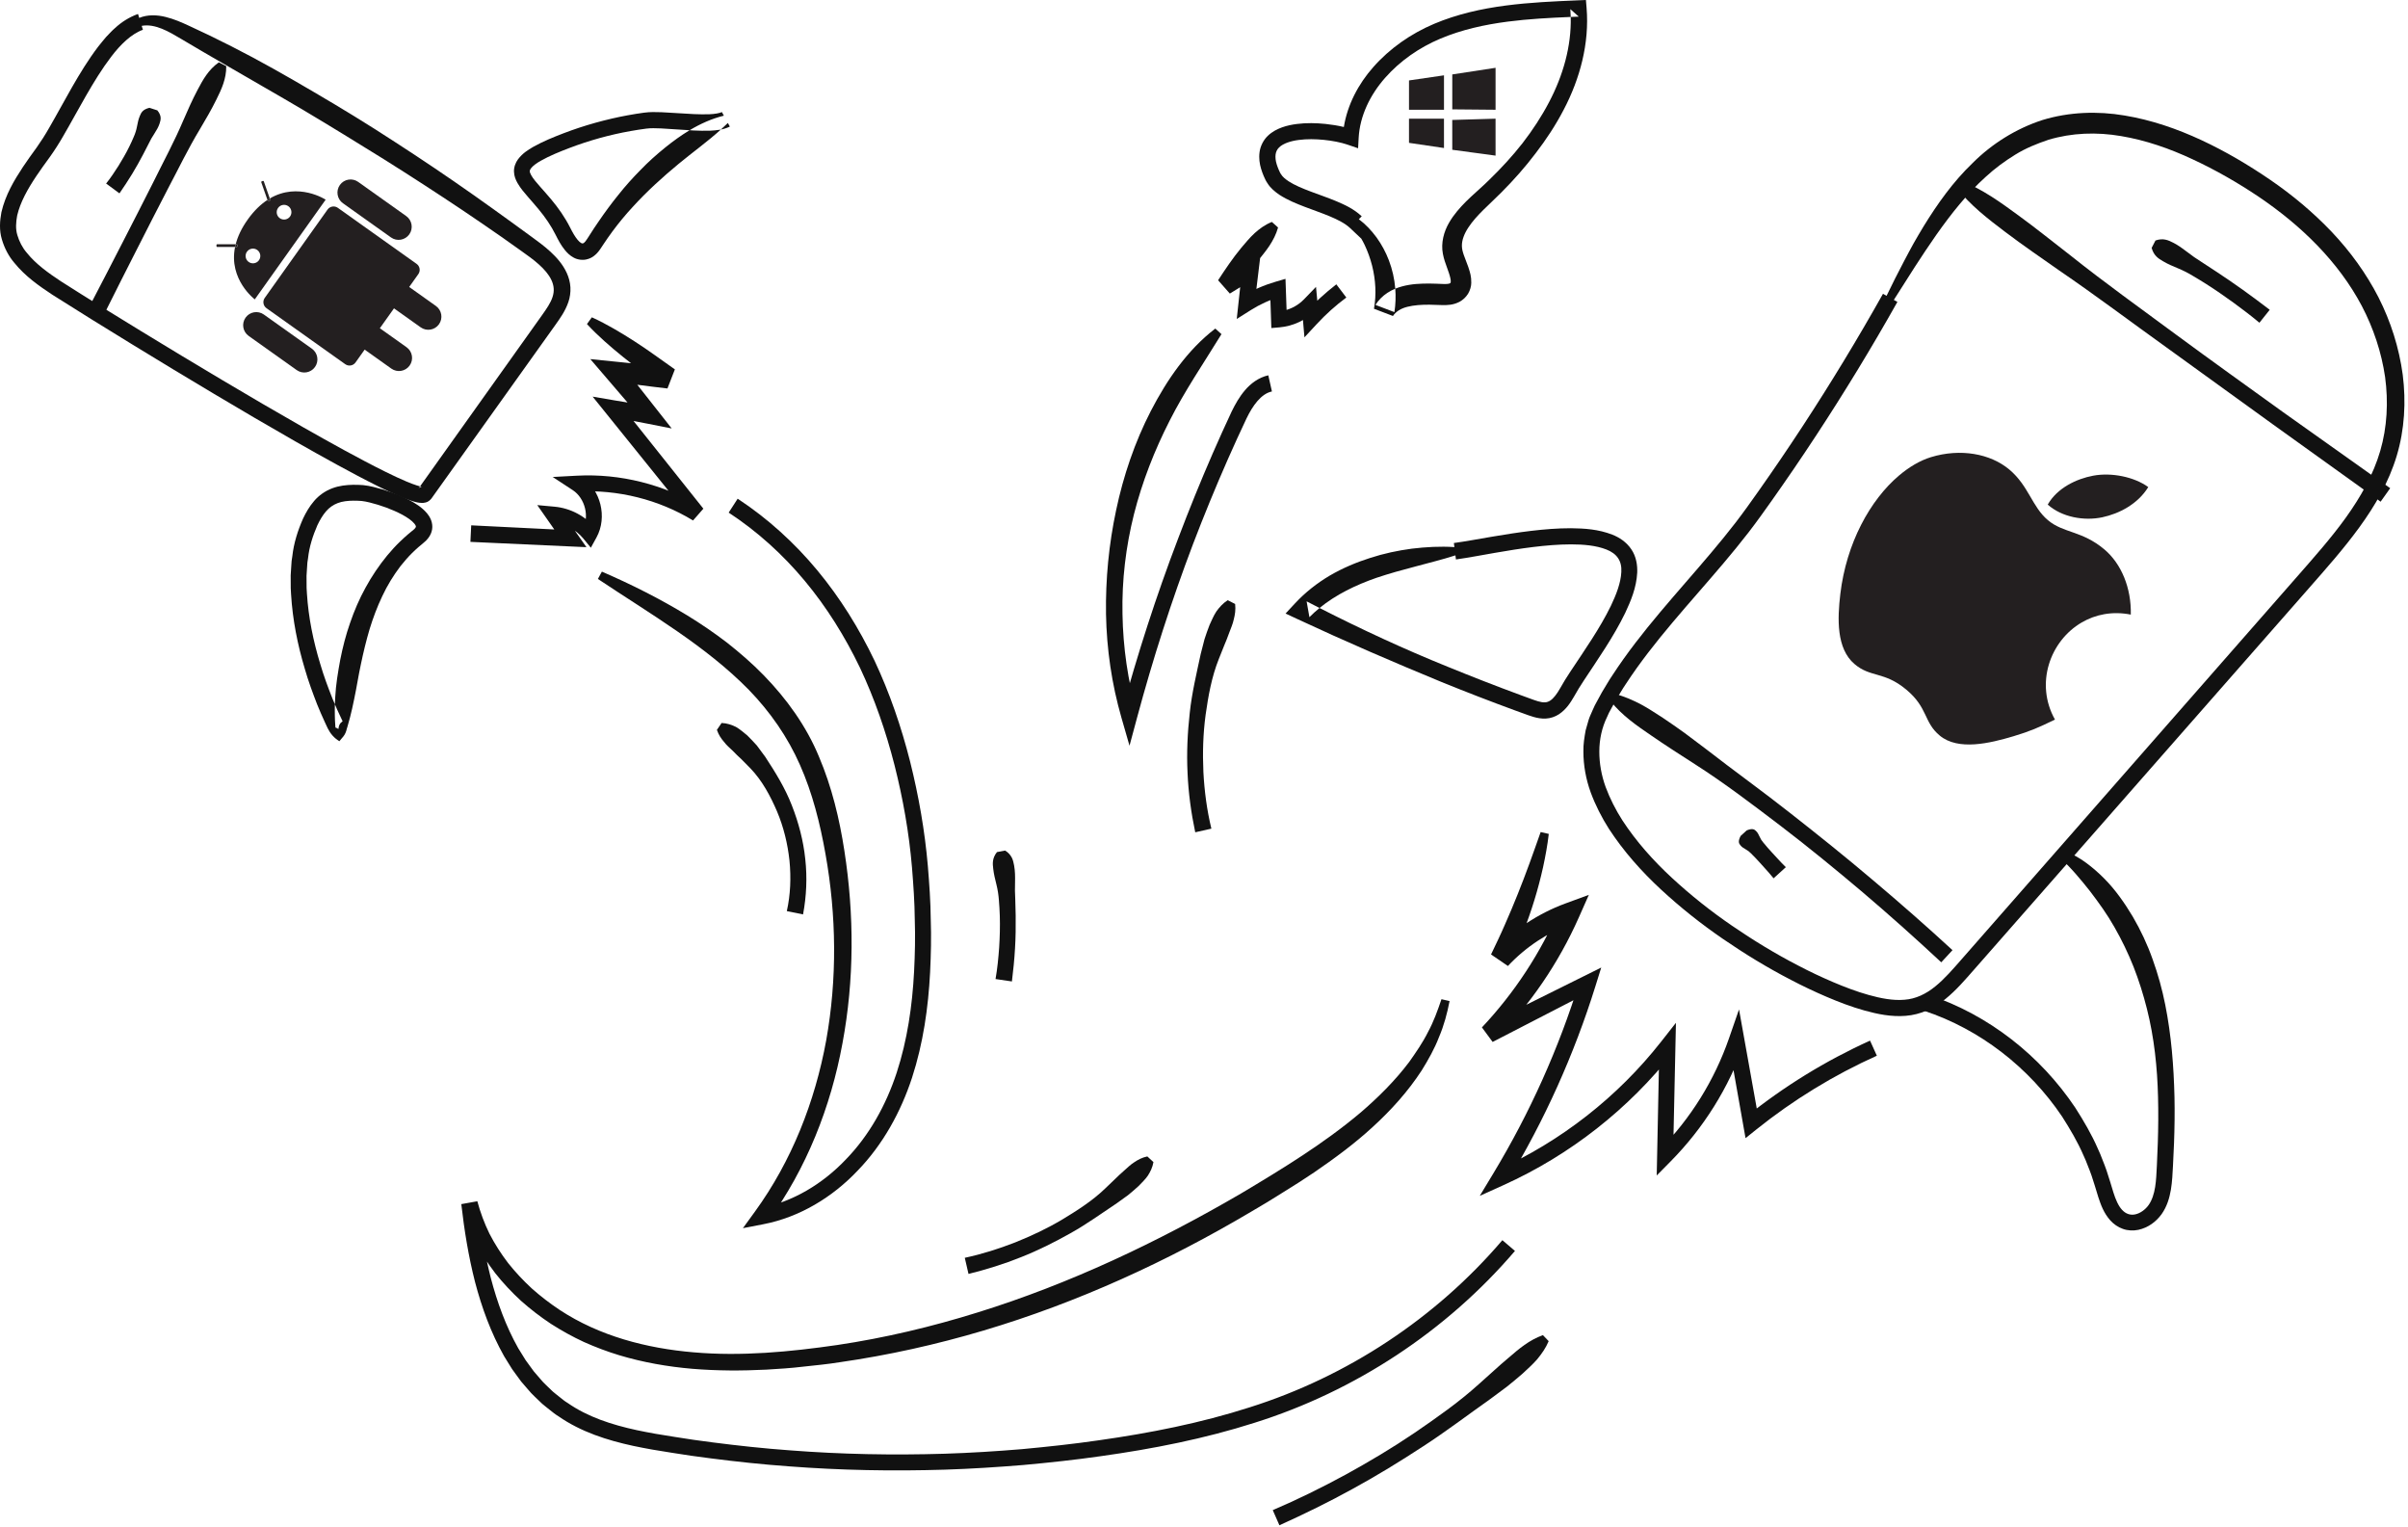 <?xml version="1.0" encoding="utf-8"?>
<svg width="467px" height="296px" viewBox="0 0 467 296" version="1.1" xmlns:xlink="http://www.w3.org/1999/xlink" xmlns="http://www.w3.org/2000/svg">
  <desc>Created with Lunacy</desc>
  <defs>
    <path d="M0 0L159.235 0L159.235 175.15L0 175.15L0 0Z" transform="translate(0.076 0.123)" id="path_1" />
    <path d="M0 0L110.635 0L110.635 94.805L0 94.805L0 0Z" transform="translate(0 0.965)" id="path_2" />
    <clipPath id="mask_1">
      <use xlink:href="#path_1" />
    </clipPath>
    <clipPath id="mask_2">
      <use xlink:href="#path_2" />
    </clipPath>
  </defs>
  <g id="Group-79">
    <g id="Group-3" transform="translate(307 21.744)">
      <path d="M0 0L159.235 0L159.235 175.15L0 175.15L0 0Z" transform="translate(0.076 0.123)" id="Clip-2" fill="none" stroke="none" />
      <g clip-path="url(#mask_1)">
        <path d="M62.226 28.701C61.038 30.951 59.899 33.212 58.798 35.493L58.103 35.103C53.173 43.885 47.945 52.499 42.423 60.923C39.667 65.137 36.828 69.297 33.926 73.413C32.473 75.479 31.015 77.519 29.502 79.487C27.976 81.461 26.391 83.4 24.769 85.319C18.305 93.005 11.272 100.41 5.633 109.062C4.905 110.122 4.28 111.261 3.6 112.358L2.669 114.064C2.356 114.627 2.046 115.195 1.786 115.845C1.528 116.478 1.207 117.086 1.008 117.743L0.442 119.725C0.201 121.075 -0.029 122.439 0.003 123.811C-0.005 126.545 0.504 129.251 1.414 131.763C2.34 134.266 3.546 136.631 4.954 138.84C7.813 143.227 11.285 147.113 15.055 150.609C18.832 154.104 22.856 157.299 27.079 160.192C31.298 163.088 35.672 165.757 40.222 168.111C42.489 169.304 44.809 170.403 47.175 171.415C49.544 172.426 51.958 173.351 54.492 174.06C56.993 174.754 59.676 175.328 62.519 175.098C63.929 174.987 65.372 174.622 66.68 174.04C67.983 173.449 69.173 172.681 70.228 171.82C72.352 170.097 74.042 168.092 75.704 166.21L80.706 160.513L100.715 137.727L140.731 92.154C144.058 88.362 147.457 84.547 150.497 80.366C153.529 76.2 156.212 71.605 157.739 66.506C159.269 61.407 159.566 56.008 158.901 50.786C158.198 45.563 156.586 40.493 154.214 35.811C151.815 31.129 148.703 26.864 145.122 23.081C141.528 19.308 137.523 15.962 133.263 13.038C128.994 10.12 124.569 7.496 119.856 5.302C115.154 3.117 110.167 1.386 104.935 0.525C99.722 -0.354 94.2 -0.176 89.015 1.41C83.876 3.085 79.204 6.028 75.483 9.749C71.673 13.403 68.66 17.668 65.976 22.028C65.305 23.119 64.673 24.231 64.033 25.335C63.428 26.457 62.807 27.571 62.226 28.701ZM45.078 62.665C50.649 54.187 55.925 45.515 60.902 36.674L60.207 36.284L64.273 29.896C65.64 27.782 67.029 25.695 68.455 23.651C71.332 19.587 74.405 15.681 78.007 12.44C79.785 10.793 81.725 9.371 83.748 8.127C85.77 6.867 87.97 5.986 90.198 5.236C94.699 3.879 99.543 3.705 104.284 4.519C109.033 5.314 113.686 6.926 118.134 9.011C122.589 11.079 126.927 13.562 131.019 16.318C139.172 21.832 146.43 28.86 150.979 37.478C153.228 41.782 154.788 46.455 155.484 51.246C156.128 56.037 155.887 60.945 154.543 65.554C153.198 70.175 150.757 74.471 147.884 78.479C144.999 82.495 141.656 86.237 138.325 90.043L98.338 135.641L78.343 158.44L73.344 164.14C71.673 166.045 70.071 167.916 68.259 169.382C66.449 170.86 64.464 171.822 62.255 171.98C60.038 172.169 57.678 171.708 55.33 171.051C52.995 170.4 50.675 169.517 48.397 168.545C46.118 167.571 43.865 166.507 41.658 165.348C37.229 163.061 32.955 160.455 28.84 157.636C24.722 154.82 20.81 151.712 17.167 148.344C13.525 144.979 10.217 141.258 7.553 137.177C6.242 135.124 5.148 132.963 4.316 130.729C3.503 128.487 3.085 126.149 3.091 123.837C3.092 121.525 3.582 119.227 4.6 117.137C4.804 116.609 5.099 116.068 5.401 115.527L6.287 113.906C6.941 112.858 7.533 111.776 8.238 110.753C13.664 102.437 20.621 95.102 27.168 87.345C28.811 85.406 30.427 83.433 31.995 81.409C33.565 79.372 35.048 77.301 36.506 75.236C39.432 71.093 42.297 66.906 45.078 62.665Z" transform="translate(0.076 0.123)" id="Fill-1" fill="#111111" fill-rule="evenodd" stroke="none" />
      </g>
    </g>
    <path d="M0.968 0C5.068 1.637 8.523 4.132 11.962 6.649C13.68 7.91 15.383 9.192 17.059 10.51C18.748 11.81 20.43 13.12 22.1 14.446C28.77 19.766 35.713 24.715 42.565 29.789C49.431 34.843 56.361 39.81 63.281 44.79L84.136 59.596L82.28 62.214L61.484 47.29L40.739 32.295C33.803 27.324 26.991 22.187 19.939 17.374C18.18 16.164 16.432 14.939 14.694 13.703C12.945 12.479 11.223 11.22 9.517 9.939C6.113 7.367 2.73 4.764 0 1.293L0.968 0Z" transform="translate(379.409 35.062)" id="Fill-4" fill="#111111" stroke="none" />
    <path d="M0.743 0.23C2.23 -0.291 3.228 0.167 4.194 0.664C5.163 1.16 6.048 1.807 6.918 2.471C7.779 3.149 8.672 3.767 9.593 4.339L12.313 6.12C14.119 7.317 15.921 8.522 17.679 9.791C19.449 11.041 21.17 12.359 22.9 13.666L20.9 16.176C19.281 14.812 17.585 13.543 15.88 12.289C14.161 11.052 12.425 9.837 10.637 8.703C9.747 8.128 8.836 7.588 7.926 7.049C7.019 6.502 6.074 6.02 5.087 5.616C4.102 5.207 3.123 4.798 2.217 4.257C1.304 3.726 0.413 3.174 0 1.663L0.743 0.23Z" transform="translate(417.283 46.401)" id="Fill-6" fill="#111111" stroke="none" />
    <path d="M40.042 1.642C37.55 2.058 35.039 2.545 32.643 2.868L32.743 3.659C29.993 3.478 27.247 3.633 24.504 3.96C21.768 4.322 19.034 4.901 16.362 5.775C13.684 6.623 11.054 7.74 8.573 9.182C6.105 10.644 3.802 12.449 1.828 14.574L0 16.54L2.371 17.646C11.563 21.939 20.872 25.951 30.242 29.814C34.937 31.721 39.662 33.553 44.42 35.295L46.206 35.943C46.796 36.156 47.396 36.388 48.101 36.591C48.798 36.787 49.597 36.953 50.49 36.903C51.388 36.864 52.308 36.538 53.032 36.061C54.486 35.081 55.265 33.789 55.94 32.647C56.282 32.04 56.539 31.592 56.87 31.055L57.868 29.495C60.621 25.312 63.58 21.121 65.874 16.414C66.98 14.042 68.041 11.552 68.2 8.598C68.255 7.145 68.01 5.469 67.049 4.075C66.107 2.674 64.716 1.775 63.378 1.249C60.662 0.191 57.968 0.032 55.352 3.10061e-05C52.731 -0.003 50.157 0.212 47.61 0.514C45.063 0.819 42.542 1.216 40.042 1.642ZM25.175 7.422C27.734 6.722 30.335 6.103 32.944 5.261L33.043 6.053C35.651 5.689 38.096 5.202 40.581 4.778C43.056 4.347 45.523 3.95 47.989 3.646C50.453 3.345 52.918 3.134 55.347 3.128C57.755 3.133 60.203 3.333 62.209 4.12C64.261 4.92 65.245 6.323 65.117 8.484C65.019 10.602 64.12 12.899 63.083 15.066C60.941 19.448 58.057 23.542 55.251 27.777L54.205 29.404C53.871 29.939 53.5 30.586 53.222 31.078C52.64 32.102 51.99 32.994 51.321 33.423C50.986 33.632 50.678 33.742 50.312 33.76C49.941 33.782 49.48 33.707 48.967 33.558C48.459 33.413 47.878 33.193 47.282 32.976L45.511 32.328C40.79 30.59 36.104 28.762 31.448 26.86C22.991 23.443 14.709 19.604 6.587 15.465C9.783 12.857 13.617 11.01 17.633 9.612C20.088 8.789 22.612 8.087 25.175 7.422ZM6.587 15.465C5.75 15.038 4.915 14.609 4.082 14.176L4.625 17.248C5.247 16.617 5.902 16.023 6.587 15.465L6.587 15.465Z" transform="translate(249.318 102.421)" id="Fill-8" fill="#111111" fill-rule="evenodd" stroke="none" />
    <path d="M27.295 0C28.83 0.474 30.23 1.309 31.468 2.227C32.703 3.146 33.868 4.159 34.951 5.258C37.129 7.448 38.898 10.001 40.475 12.629C42.025 15.279 43.328 18.064 44.341 20.94C45.378 23.808 46.184 26.745 46.776 29.715C47.962 35.654 48.428 41.658 48.57 47.624C48.632 50.608 48.59 53.588 48.481 56.556L48.275 61.002C48.191 62.469 48.138 63.981 47.874 65.576C47.606 67.162 47.133 68.82 46.07 70.328C44.999 71.8 43.478 72.944 41.555 73.368C40.6 73.561 39.528 73.536 38.562 73.182C37.609 72.853 36.758 72.242 36.128 71.544C34.86 70.123 34.293 68.533 33.809 67.066C33.361 65.557 32.946 64.256 32.501 62.884C32.288 62.202 31.99 61.549 31.739 60.88C31.477 60.216 31.232 59.544 30.91 58.903C29.772 56.276 28.307 53.807 26.768 51.394C20.37 41.896 10.852 34.471 0 30.893L1.002 27.844C12.573 31.71 22.581 39.616 29.328 49.684C30.959 52.238 32.505 54.858 33.714 57.646C34.053 58.326 34.315 59.04 34.594 59.746C34.86 60.457 35.173 61.15 35.4 61.876C35.866 63.308 36.341 64.816 36.73 66.135C37.147 67.453 37.667 68.693 38.389 69.478C39.104 70.259 39.98 70.569 40.94 70.371C41.912 70.173 42.926 69.453 43.566 68.539C44.21 67.626 44.61 66.383 44.816 65.073C45.029 63.755 45.082 62.314 45.157 60.84L45.337 56.45C45.431 53.526 45.456 50.606 45.381 47.697C45.247 41.882 44.634 36.083 43.225 30.511C42.525 27.729 41.664 24.997 40.624 22.346C39.569 19.7 38.338 17.139 36.931 14.689C35.544 12.224 33.893 9.94 32.183 7.697L30.853 6.045L29.475 4.418C28.537 3.354 27.607 2.342 26.537 1.426L27.295 0Z" transform="translate(373.143 165.093)" id="Fill-10" fill="#111111" stroke="none" />
    <path d="M0.872 0C2.632 0.431 4.211 1.151 5.754 1.927C7.281 2.73 8.7 3.698 10.15 4.617C11.575 5.576 12.986 6.555 14.38 7.559L18.498 10.655C23.922 14.874 29.504 18.86 34.891 23.114C40.29 27.348 45.646 31.637 50.878 36.075C56.124 40.498 61.282 45.025 66.333 49.67L64.153 52.026C59.166 47.382 54.08 42.842 48.889 38.425C43.684 34.025 38.408 29.705 32.993 25.566C27.564 21.447 22.147 17.299 16.399 13.628C13.533 11.781 10.659 9.954 7.86 8.017C5.048 6.096 2.245 4.175 0 1.358L0.872 0Z" transform="translate(312.327 134.56)" id="Fill-12" fill="#111111" stroke="none" />
    <path d="M1.532 0.24C2.673 -0.214 3.013 0.061 3.325 0.362C3.644 0.656 3.838 1.065 4.027 1.477C4.208 1.898 4.444 2.268 4.731 2.592C5.009 2.925 5.276 3.264 5.567 3.585C6.134 4.239 6.733 4.863 7.314 5.504C7.901 6.139 8.484 6.778 9.109 7.379L6.735 9.54C6.196 8.861 5.614 8.22 5.037 7.577C4.454 6.938 3.888 6.283 3.29 5.658C2.999 5.339 2.684 5.04 2.379 4.732C2.085 4.416 1.738 4.146 1.337 3.928C0.943 3.7 0.554 3.469 0.292 3.124C0.021 2.785 -0.221 2.421 0.338 1.327L1.532 0.24Z" transform="translate(337.229 160.762)" id="Fill-14" fill="#111111" stroke="none" />
    <path d="M13.382 0.365C13.135 2.543 12.732 4.697 12.271 6.842C11.796 8.982 11.235 11.104 10.591 13.205C9.945 15.303 9.219 17.38 8.422 19.428C7.602 21.468 6.76 23.502 5.795 25.479L2.524 23.243C6.399 19.058 11.263 15.814 16.623 13.845L21.153 12.18L19.199 16.585C15.282 25.419 9.754 33.514 2.969 40.351L0.892 37.534L20.171 27.957L23.556 26.276L22.436 29.87C18.295 43.152 12.546 55.929 5.336 67.826L3.333 65.566C15.731 59.984 26.759 51.355 35.161 40.661L38.044 36.991L37.943 41.655L37.486 62.782L34.844 61.662C40.88 55.585 45.517 48.117 48.324 40.029L50.279 34.396L51.331 40.268L54.182 56.186L51.644 55.235C58.99 49.315 67.09 44.334 75.689 40.445L77.008 43.371C68.65 47.13 60.769 51.955 53.618 57.691L51.542 59.356L51.079 56.739L48.262 40.815L51.269 41.054C48.291 49.584 43.385 57.412 37.039 63.837L34.318 66.592L34.397 62.717L34.829 41.589L37.611 42.583C28.905 53.687 17.495 62.638 4.633 68.449L0 70.543L2.63 66.189C9.69 54.504 15.329 41.958 19.361 28.916L21.625 30.829L2.495 40.701L0.417 37.884C6.728 31.184 11.842 23.381 15.448 14.95L18.025 17.689C13.27 19.407 8.915 22.276 5.458 25.973L2.186 23.736C3.102 21.819 4.032 19.906 4.873 17.952C5.737 16.008 6.562 14.044 7.353 12.064C8.147 10.085 8.908 8.088 9.643 6.076C10.39 4.067 11.08 2.035 11.809 0L13.382 0.365Z" transform="translate(286.982 161.327)" id="Fill-16" fill="#111111" stroke="none" />
    <path d="M191.664 0.368C191.198 2.735 190.578 5.104 189.614 7.341C188.742 9.621 187.533 11.747 186.251 13.819C183.59 17.903 180.306 21.534 176.743 24.785C173.188 28.056 169.306 30.898 165.369 33.598C163.391 34.939 161.376 36.205 159.359 37.453L156.336 39.332L153.271 41.148C136.943 50.836 119.517 58.826 101.261 64.25C92.138 66.961 82.821 69.034 73.394 70.387C71.044 70.769 68.672 70.989 66.305 71.248C63.942 71.532 61.56 71.683 59.177 71.823C54.408 72.064 49.608 72.058 44.815 71.663C40.025 71.253 35.245 70.422 30.602 69.023C28.283 68.318 26.012 67.461 23.783 66.466C21.569 65.444 19.437 64.256 17.383 62.943C15.349 61.597 13.411 60.106 11.582 58.483C9.783 56.826 8.101 55.039 6.576 53.113C5.084 51.161 3.753 49.082 2.624 46.886C1.539 44.666 0.669 42.341 0.038 39.943L3.148 39.384C3.707 44.333 4.501 49.244 5.717 54.028C6.964 58.797 8.659 63.438 11.04 67.668L11.996 69.21L12.473 69.981L13.005 70.711L14.069 72.171L15.244 73.532C15.99 74.478 16.924 75.233 17.762 76.086C18.212 76.475 18.691 76.831 19.154 77.207C19.618 77.581 20.078 77.962 20.594 78.264C24.503 81 29.188 82.507 33.995 83.55C36.407 84.062 38.864 84.49 41.343 84.861L45.055 85.433L48.776 85.935C53.741 86.575 58.722 87.112 63.717 87.472C73.701 88.25 83.729 88.434 93.738 88.129C98.744 87.971 103.742 87.657 108.732 87.242C113.718 86.777 118.698 86.243 123.653 85.522C133.565 84.121 143.398 82.181 152.875 79.14C171.829 73.168 189.018 61.824 201.905 46.722L204.345 48.807C191.056 64.351 173.317 76.014 153.834 82.129C144.117 85.232 134.11 87.188 124.09 88.594C119.077 89.317 114.041 89.851 108.999 90.315C103.953 90.725 98.899 91.056 93.839 91.216C83.719 91.531 73.579 91.35 63.482 90.571C58.433 90.21 53.395 89.672 48.374 89.027L44.609 88.522L40.856 87.946C38.355 87.573 35.849 87.139 33.335 86.607C28.341 85.526 23.218 83.915 18.829 80.858C18.257 80.519 17.744 80.099 17.227 79.684C16.712 79.268 16.18 78.87 15.68 78.437C14.748 77.502 13.719 76.651 12.894 75.62L11.604 74.122L10.44 72.532L9.861 71.735L9.343 70.902L8.31 69.233C5.742 64.681 3.962 59.783 2.66 54.818C1.392 49.841 0.574 44.788 0 39.732L3.11 39.174C3.685 41.338 4.473 43.443 5.459 45.463C6.491 47.462 7.71 49.364 9.081 51.16C10.488 52.931 12.046 54.584 13.715 56.123C15.417 57.629 17.224 59.017 19.123 60.274C26.764 65.292 35.901 67.7 45.086 68.47C54.311 69.27 63.675 68.389 72.908 67.05C82.147 65.673 91.264 63.505 100.183 60.72C118.047 55.171 135.054 47.096 151.222 37.666C159.27 32.869 167.28 27.975 174.33 22.04C177.827 19.048 181.091 15.8 183.845 12.151C185.155 10.291 186.464 8.405 187.481 6.359C188.579 4.347 189.348 2.186 190.092 0L191.664 0.368Z" transform="translate(89.463 193.742)" id="Fill-18" fill="#111111" stroke="none" />
    <path d="M17.611 44.213L19.798 46.276C20.012 46.667 20.238 47.051 20.424 47.453C21.049 48.765 21.534 50.129 21.887 51.509C22.583 54.273 22.736 57.138 22.253 59.866L25.928 61.267C26.508 60.405 27.435 59.816 28.729 59.488C30.008 59.167 31.499 59.064 33.042 59.081C33.825 59.087 34.588 59.12 35.441 59.153C35.486 59.153 35.532 59.154 35.578 59.154C36.456 59.162 37.581 59.172 38.86 58.511C39.531 58.127 40.055 57.648 40.494 56.963C40.897 56.291 41.12 55.482 41.119 54.838C41.151 53.631 40.868 52.769 40.608 51.98C40.579 51.891 40.55 51.803 40.522 51.715L39.665 49.432C39.426 48.727 39.311 48.232 39.301 47.666C39.287 46.551 39.756 45.319 40.542 44.13C42.109 41.719 44.64 39.656 47.009 37.258C49.36 34.897 51.582 32.393 53.603 29.72C55.645 27.067 57.499 24.249 59.057 21.25C62.18 15.291 64.058 8.42 63.481 1.514L63.355 0L61.84 0.063C57.194 0.257 52.495 0.461 47.791 1.077C43.096 1.692 38.37 2.737 33.908 4.623C29.425 6.525 25.324 9.36 22.075 13.057C19.248 16.264 17.105 20.277 16.406 24.626C15.213 24.337 14.032 24.157 12.83 24.028C11.016 23.844 9.18 23.802 7.3 24.038C6.361 24.159 5.408 24.342 4.45 24.684C3.499 25.028 2.514 25.513 1.663 26.336C0.808 27.147 0.204 28.346 0.06 29.511C-0.096 30.676 0.069 31.772 0.359 32.734C0.506 33.214 0.674 33.683 0.865 34.128C1.076 34.57 1.213 34.974 1.58 35.505C2.215 36.531 3.069 37.181 3.885 37.754C5.549 38.832 7.236 39.49 8.883 40.126C10.529 40.751 12.153 41.308 13.682 41.945C15.192 42.573 16.666 43.321 17.611 44.213ZM22.76 46.05C21.772 44.708 20.64 43.491 19.315 42.505L19.877 41.94C18.282 40.46 16.569 39.707 14.909 38.996C13.243 38.308 11.594 37.75 10.008 37.151C8.431 36.555 6.883 35.925 5.641 35.119C5.05 34.71 4.502 34.268 4.241 33.803C4.089 33.635 3.924 33.222 3.765 32.885C3.612 32.538 3.489 32.188 3.382 31.846C3.166 31.159 3.102 30.5 3.172 29.952C3.248 29.403 3.459 28.976 3.85 28.584C4.65 27.795 6.165 27.319 7.698 27.133C9.249 26.931 10.893 26.957 12.515 27.118C14.129 27.28 15.785 27.586 17.215 28.077L19.171 28.749L19.281 26.715C19.515 22.447 21.517 18.374 24.405 15.097C27.303 11.804 31.045 9.213 35.119 7.497C39.239 5.761 43.681 4.775 48.197 4.191C52.213 3.671 56.295 3.458 60.409 3.286C60.552 8.975 58.913 14.657 56.223 19.777C54.764 22.575 53.01 25.236 51.064 27.757C49.1 30.267 46.926 32.623 44.626 34.849C42.403 37.079 39.67 39.059 37.518 42.074C36.994 42.837 36.5 43.654 36.13 44.586C35.764 45.517 35.519 46.55 35.486 47.625C35.446 48.699 35.714 49.817 35.987 50.658L36.799 52.984C37.024 53.663 37.181 54.343 37.135 54.642C37.138 54.766 37.11 54.799 37.094 54.818C37.087 54.826 37.083 54.831 37.084 54.841C37.082 54.841 37.069 54.852 37.052 54.867C37.02 54.896 36.971 54.939 36.946 54.949C36.828 55.023 36.3 55.104 35.58 55.06C34.799 55.028 33.93 54.988 33.078 54.981C31.361 54.975 29.555 55.026 27.667 55.54C27.242 55.652 26.81 55.796 26.381 55.975C26.23 54.08 25.809 52.218 25.137 50.464C24.537 48.888 23.734 47.402 22.76 46.05ZM26.381 55.975C25.863 56.19 25.35 56.456 24.856 56.779C23.951 57.368 23.133 58.181 22.538 59.119L26.213 60.52C26.448 59.01 26.5 57.482 26.381 55.975ZM60.409 3.286C60.929 3.265 61.449 3.244 61.969 3.223L60.329 1.773C60.37 2.277 60.397 2.782 60.409 3.286L60.409 3.286Z" transform="translate(244.214 0)" id="Fill-20" fill="#111111" fill-rule="evenodd" stroke="none" />
    <path d="M11.63 1.08C11.253 2.439 10.639 3.567 9.95 4.628C9.252 5.68 8.439 6.631 7.669 7.619C6.105 9.574 4.436 11.448 2.839 13.39L0.564 10.809C2.21 10.006 3.837 9.167 5.439 8.283L8.178 6.77L7.804 9.862L7.067 15.948L4.691 14.447C6.713 13.198 8.907 12.251 11.184 11.585L13.069 11.033L13.139 13.004L13.344 18.851L11.677 17.373C13.532 17.216 15.36 16.351 16.651 15.013L18.989 12.592L19.301 15.958L19.546 18.6L16.85 17.683C18.713 15.653 20.753 13.788 22.931 12.099L24.869 14.656C22.804 16.182 20.887 17.909 19.141 19.794L16.745 22.378L16.443 18.877L16.216 16.234L18.865 17.18C17.023 19.044 14.549 20.209 11.94 20.435L10.326 20.575L10.273 18.957L10.077 13.108L12.031 14.527C10.023 15.097 8.105 15.982 6.342 17.094L3.618 18.812L3.967 15.593L4.627 9.498L6.992 11.077C5.397 11.972 3.826 12.912 2.276 13.887L0 11.306C1.407 9.154 2.846 7.012 4.485 5.028C5.318 4.049 6.132 3.05 7.085 2.174C8.047 1.307 9.108 0.526 10.43 0L11.63 1.08Z" transform="translate(236.234 43.033)" id="Fill-22" fill="#111111" stroke="none" />
    <path d="M22.401 1.084C18.916 6.756 15.292 12.053 12.357 17.847C9.415 23.608 7.038 29.679 5.436 35.983C3.852 42.287 3.074 48.813 3.205 55.323C3.313 61.831 4.244 68.326 6.032 74.576L2.994 74.602C6.105 63.132 9.759 51.809 14 40.706C16.102 35.149 18.339 29.642 20.711 24.193C21.913 21.461 23.101 18.787 24.398 16.044C25.083 14.661 25.855 13.252 26.966 11.956C28.05 10.673 29.607 9.482 31.484 9.064L32.187 12.196C30.093 12.63 28.463 14.933 27.248 17.449C26.006 20.05 24.78 22.777 23.59 25.456C21.22 30.848 18.981 36.297 16.88 41.8C12.699 52.814 9.099 64.047 6.039 75.421L4.568 80.886L3.001 75.446C1.121 68.924 0.137 62.155 0.011 55.38C-0.094 48.604 0.561 41.82 1.98 35.182C3.383 28.545 5.583 22.035 8.705 15.974C11.833 9.946 15.769 4.179 21.204 0L22.401 1.084Z" transform="translate(214.486 63.706)" id="Fill-24" fill="#111111" stroke="none" />
    <path d="M0.774 14.141C6.448 16.593 11.988 19.376 17.325 22.622C19.985 24.257 22.582 26.016 25.08 27.939C27.551 29.891 29.952 31.96 32.169 34.243C36.593 38.783 40.437 44.109 42.88 50.035C45.382 55.918 46.855 62.102 47.805 68.27C49.721 80.626 49.735 93.298 47.43 105.609C45.174 117.901 40.462 129.869 33.048 140.055L31.473 137.566C37.791 136.356 43.588 132.854 48.079 128.126C52.649 123.424 55.884 117.559 57.951 111.286C60.003 104.993 60.975 98.343 61.324 91.652C61.49 88.307 61.574 84.933 61.455 81.574C61.427 78.21 61.185 74.855 60.916 71.506C60.353 64.805 59.173 58.167 57.529 51.667C55.865 45.173 53.677 38.811 50.824 32.764C47.929 26.743 44.382 21.042 40.128 15.935C35.879 10.827 30.913 6.331 25.365 2.696L27.108 0C32.935 3.83 38.139 8.562 42.568 13.906C47.003 19.25 50.675 25.185 53.659 31.42C56.598 37.68 58.837 44.233 60.534 50.904C62.208 57.579 63.402 64.376 63.992 71.224C64.271 74.647 64.522 78.077 64.553 81.512C64.677 84.947 64.596 88.375 64.429 91.818C64.077 98.69 63.085 105.614 60.924 112.264C58.754 118.884 55.278 125.235 50.351 130.308C45.506 135.416 39.144 139.319 32.058 140.681L28.126 141.438L30.483 138.193C37.572 128.432 42.106 116.92 44.277 105.028C46.418 93.11 46.271 80.794 44.139 68.883C43.082 62.925 41.605 57.055 39.198 51.634C36.814 46.216 33.42 41.336 29.276 37.06C20.907 28.528 10.249 22.399 0 15.558L0.774 14.141Z" transform="translate(115.953 96.697)" id="Fill-26" fill="#111111" stroke="none" />
    <path d="M23.549 0C25.022 0.662 26.426 1.415 27.807 2.203C29.187 2.992 30.535 3.824 31.864 4.684C33.195 5.541 34.5 6.434 35.786 7.352L39.653 10.096L38.213 13.798C36.452 13.584 34.69 13.396 32.933 13.151L27.659 12.451L29.385 9.291L36.15 17.885L39.035 21.55L34.527 20.659C32.143 20.187 29.757 19.731 27.368 19.29L28.915 16.685L45.18 37.105L43.176 39.391C36.518 35.328 28.583 33.365 20.799 33.778L21.565 30.963C23.457 32.215 24.695 34.188 25.209 36.277C25.725 38.366 25.546 40.689 24.453 42.679L23.357 44.676L21.911 42.911C20.481 41.164 18.274 40.005 16.027 39.817L17.436 37.373L20.667 41.958L22.508 44.569L19.31 44.424L0 43.541L0.153 40.335L19.459 41.293L18.102 43.759L14.889 39.162L12.967 36.413L16.298 36.717C19.408 37.001 22.32 38.548 24.296 40.96L21.754 41.192C22.427 39.986 22.575 38.44 22.222 37.014C21.874 35.585 21.026 34.284 19.869 33.525L15.958 30.959L20.636 30.71C29.055 30.261 37.55 32.413 44.774 36.75L42.771 39.035L26.389 18.709L23.704 15.378L27.936 16.103C30.329 16.513 32.727 16.906 35.126 17.285L33.502 20.06L26.385 11.755L23.254 8.103L28.111 8.595L33.403 9.132C35.169 9.299 36.928 9.523 38.69 9.722L37.249 13.424L33.429 10.615C32.153 9.683 30.895 8.725 29.663 7.731C28.43 6.739 27.216 5.721 26.033 4.659C24.852 3.596 23.695 2.499 22.604 1.31L23.549 0Z" transform="translate(91.23 61.525)" id="Fill-28" fill="#111111" stroke="none" />
    <path d="M40.123 3.391C40.58 2.979 41.033 2.555 41.481 2.116L41.864 2.815C41.239 3.121 40.658 3.289 40.123 3.391L40.123 3.391ZM40.705 0.7L40.322 0.001C39.902 0.219 38.886 0.383 37.953 0.42C36.98 0.458 35.969 0.442 34.947 0.399L28.651 0.033C28.61 0.032 28.568 0.031 28.526 0.029C27.487 -0.005 26.408 -0.04 25.232 0.118C24.168 0.26 23.107 0.434 22.051 0.627C19.936 1.012 17.844 1.508 15.775 2.081C13.708 2.66 11.663 3.329 9.66 4.095C7.662 4.864 5.673 5.657 3.692 6.772C2.713 7.354 1.687 7.961 0.773 9.172C0.33 9.772 -0.04 10.668 0.003 11.576C0.033 12.484 0.365 13.184 0.679 13.753C1.339 14.904 2.075 15.693 2.771 16.516C3.472 17.321 4.155 18.088 4.799 18.873C6.093 20.431 7.209 22.063 8.083 23.813C8.567 24.779 9.096 25.81 9.911 26.807C10.327 27.302 10.822 27.816 11.571 28.219C12.299 28.634 13.404 28.795 14.279 28.513C15.203 28.272 15.908 27.625 16.334 27.099C16.782 26.553 17.052 26.059 17.339 25.658C17.91 24.805 18.488 23.959 19.1 23.136C20.324 21.491 21.626 19.904 23.02 18.405C25.775 15.374 28.806 12.627 31.948 10.03C34.642 7.801 37.449 5.8 40.123 3.391C40.033 3.408 39.943 3.423 39.855 3.437C39.243 3.539 38.668 3.576 38.095 3.609C36.968 3.647 35.878 3.621 34.802 3.571L34.061 3.524C36.124 2.288 38.324 1.287 40.705 0.7L40.705 0.7ZM34.061 3.524L28.518 3.17C27.501 3.128 26.51 3.096 25.646 3.212C24.629 3.343 23.615 3.504 22.604 3.683C20.584 4.042 18.579 4.498 16.601 5.046C14.623 5.598 12.67 6.235 10.749 6.968C8.827 7.701 6.905 8.481 5.222 9.429C4.395 9.89 3.613 10.462 3.269 10.948C3.1 11.193 3.061 11.323 3.062 11.473C3.053 11.625 3.156 11.922 3.35 12.26C3.726 12.945 4.418 13.722 5.087 14.489C5.771 15.263 6.49 16.059 7.185 16.894C8.586 18.557 9.878 20.399 10.894 22.405C11.351 23.311 11.817 24.149 12.342 24.776C12.596 25.085 12.87 25.319 13.053 25.407C13.235 25.485 13.258 25.48 13.364 25.456C13.372 25.454 13.382 25.451 13.391 25.449C13.498 25.433 13.626 25.347 13.859 25.069C14.079 24.801 14.331 24.379 14.634 23.913C15.209 23.004 15.793 22.101 16.413 21.222C17.624 19.445 18.902 17.71 20.259 16.035C21.599 14.345 23.044 12.738 24.565 11.205C26.061 9.644 27.683 8.21 29.362 6.849C30.855 5.65 32.414 4.512 34.061 3.524Z" transform="translate(99.679 21.728)" id="Fill-30" fill="#111111" fill-rule="evenodd" stroke="none" />
    <path d="M8.761 49.237C8.997 49.429 9.233 49.576 9.446 49.72L9.796 49.293C9.997 49.048 10.402 48.663 10.637 48.091C10.756 47.824 10.838 47.521 10.892 47.286L11.025 46.852C11.201 46.272 11.361 45.691 11.508 45.109C11.805 43.947 12.068 42.784 12.3 41.625C12.8 39.31 13.133 36.991 13.634 34.718C14.107 32.441 14.654 30.194 15.306 27.991C15.978 25.798 16.785 23.651 17.766 21.591C18.733 19.523 19.926 17.574 21.297 15.771C22.008 14.892 22.736 14.026 23.541 13.237C23.931 12.829 24.361 12.466 24.776 12.087C25.228 11.705 25.566 11.452 26.23 10.849C26.794 10.277 27.443 9.38 27.469 8.199C27.486 7.032 26.943 6.135 26.443 5.529C25.392 4.304 24.245 3.648 23.107 3.015C20.81 1.824 18.483 1.01 16.018 0.409C15.39 0.266 14.779 0.134 14.036 0.062C13.355 0.017 12.753 -0.009 12.089 0.003C10.789 0.031 9.414 0.167 8.056 0.681C6.704 1.184 5.438 2.078 4.539 3.148C3.623 4.211 2.967 5.37 2.415 6.521C1.377 8.857 0.593 11.342 0.322 13.834L0.183 14.768L0.119 15.701L0 17.57C0.009 17.988 0.008 18.407 0.006 18.827C0.003 19.649 -0 20.47 0.08 21.282C0.38 26.21 1.341 31.032 2.744 35.699C3.416 38.043 4.26 40.331 5.142 42.605C5.621 43.727 6.068 44.863 6.6 45.965L6.986 46.798L7.194 47.239C7.309 47.464 7.441 47.699 7.595 47.936C7.9 48.409 8.322 48.882 8.761 49.237ZM8.839 47.13C8.94 47.143 9.102 47.231 9.246 47.368L9.332 46.926C9.391 46.622 9.534 46.344 9.701 46.172C9.867 45.995 10.016 45.937 10.049 45.879C10.066 45.85 10.061 45.82 10.04 45.78L9.866 45.41L9.495 44.618C9.164 43.944 8.867 43.253 8.574 42.559C8.588 42.087 8.611 41.614 8.643 41.142C8.767 38.72 9.174 36.316 9.616 33.906C10.092 31.501 10.703 29.105 11.527 26.764C12.334 24.413 13.319 22.116 14.528 19.929C15.72 17.736 17.131 15.649 18.722 13.705C19.534 12.744 20.369 11.8 21.291 10.935C21.741 10.493 22.218 10.077 22.691 9.658L23.977 8.59C24.238 8.322 24.305 8.144 24.293 8.108C24.298 8.066 24.246 7.839 23.993 7.535C23.498 6.923 22.567 6.3 21.622 5.787C19.684 4.761 17.475 3.964 15.304 3.426C14.769 3.297 14.21 3.183 13.763 3.139C13.253 3.103 12.661 3.073 12.131 3.08C11.05 3.096 10.008 3.206 9.127 3.547C8.247 3.889 7.491 4.403 6.848 5.159C6.203 5.908 5.658 6.841 5.181 7.841C4.299 9.867 3.608 11.985 3.365 14.254L3.239 15.092L3.183 15.946L3.074 17.653C3.085 18.059 3.084 18.464 3.082 18.87C3.08 19.613 3.077 20.356 3.153 21.103C3.44 25.715 4.384 30.324 5.752 34.796C6.406 37.042 7.23 39.238 8.086 41.413C8.251 41.794 8.412 42.177 8.574 42.559C8.551 43.296 8.549 44.033 8.565 44.771C8.574 45.376 8.6 45.982 8.646 46.588L8.68 47.044C8.703 47.107 8.753 47.101 8.839 47.13Z" transform="translate(56.373 93.998)" id="Fill-32" fill="#111111" fill-rule="evenodd" stroke="none" />
    <g id="Group-36" transform="translate(0 1.744)">
      <path d="M0 0L110.635 0L110.635 94.805L0 94.805L0 0Z" transform="translate(0 0.965)" id="Clip-35" fill="none" stroke="none" />
      <g clip-path="url(#mask_2)">
        <path d="M32.099 0.573C30.494 0.172 28.636 0.086 27.002 0.761L26.767 0C25.017 0.627 23.526 1.603 22.308 2.731C21.662 3.273 21.149 3.894 20.567 4.475C20.052 5.091 19.53 5.706 19.041 6.335C17.116 8.864 15.505 11.529 13.966 14.199C12.431 16.87 10.993 19.572 9.485 22.167C8.737 23.48 7.947 24.707 7.115 25.884C6.202 27.127 5.306 28.391 4.434 29.686C2.722 32.286 1.055 35.079 0.275 38.436C-0.044 40.113 -0.166 41.959 0.36 43.693C0.857 45.399 1.697 46.997 2.787 48.26C4.907 50.878 7.557 52.721 10.153 54.438L17.928 59.317C28.314 65.755 38.76 72.086 49.306 78.267C54.584 81.353 59.885 84.4 65.26 87.343C67.95 88.81 70.653 90.257 73.421 91.628C74.809 92.309 76.203 92.98 77.662 93.592C78.391 93.901 79.136 94.192 79.95 94.449C80.157 94.511 80.356 94.576 80.591 94.628C80.806 94.685 81.049 94.737 81.331 94.771C81.448 94.794 81.615 94.806 81.806 94.805L82.075 94.802C82.159 94.802 82.349 94.764 82.48 94.733C82.636 94.688 82.737 94.673 82.93 94.58C83.153 94.46 83.373 94.29 83.546 94.099C83.657 93.975 83.674 93.945 83.678 93.939L83.721 93.881L83.803 93.765L105.084 63.966L107.743 60.242C108.628 58.993 109.623 57.625 110.231 55.853C110.533 54.973 110.679 53.973 110.625 52.996C110.572 52.013 110.3 51.061 109.915 50.213C109.131 48.505 107.948 47.204 106.74 46.087C105.529 44.965 104.22 44.031 103.004 43.141L99.291 40.437C96.814 38.639 94.323 36.858 91.822 35.092C86.816 31.565 81.736 28.143 76.59 24.818C71.46 21.468 66.233 18.271 60.944 15.179C55.663 12.076 50.339 9.041 44.874 6.268C42.148 4.875 39.389 3.541 36.602 2.267C35.211 1.626 33.725 0.966 32.099 0.573ZM21.572 8.28C23.322 5.971 25.442 3.877 27.715 3.065L27.48 2.303C28.785 2.061 30.102 2.347 31.387 2.859C32.678 3.378 33.925 4.116 35.23 4.893C37.85 6.449 40.475 7.989 43.111 9.508C48.364 12.577 53.657 15.565 58.889 18.665C64.112 21.775 69.29 24.96 74.454 28.169C79.603 31.402 84.707 34.709 89.763 38.092C92.282 39.794 94.799 41.501 97.291 43.246L101.012 45.886C102.269 46.781 103.457 47.614 104.497 48.556C105.538 49.485 106.435 50.508 106.935 51.582C107.445 52.657 107.534 53.729 107.168 54.851C106.811 55.992 106.01 57.152 105.134 58.379L102.478 62.107L81.469 91.59C81.428 91.58 81.385 91.569 81.34 91.557C81.201 91.53 81.037 91.475 80.879 91.428C80.237 91.226 79.559 90.966 78.882 90.68C77.528 90.114 76.168 89.463 74.817 88.799C72.114 87.465 69.433 86.036 66.766 84.585C61.431 81.67 56.147 78.64 50.883 75.57C40.361 69.419 29.924 63.108 19.555 56.695C16.966 55.09 14.373 53.477 11.823 51.84C9.348 50.207 6.939 48.475 5.215 46.324C4.306 45.277 3.732 44.09 3.368 42.886C2.99 41.676 3.094 40.381 3.329 39.086C3.933 36.473 5.4 33.889 7.048 31.426C7.883 30.192 8.753 28.968 9.65 27.753C10.584 26.443 11.444 25.099 12.21 23.762C13.774 21.085 15.207 18.4 16.72 15.782C18.229 13.169 19.794 10.605 21.572 8.28ZM81.171 92.008L81.228 91.928L81.469 91.59C81.567 91.612 81.653 91.627 81.722 91.634C81.791 91.65 81.817 91.643 81.817 91.643C81.82 91.644 81.826 91.646 81.832 91.65C81.837 91.651 81.828 91.651 81.814 91.652C81.785 91.654 81.733 91.656 81.709 91.667C81.641 91.684 81.642 91.694 81.531 91.743C81.398 91.797 81.267 91.894 81.171 92.008ZM81.171 92.008L81.145 92.044L81.105 92.103C81.082 92.138 81.07 92.146 81.141 92.047C81.15 92.034 81.161 92.021 81.171 92.008Z" transform="translate(-0 0.965)" id="Fill-34" fill="#111111" fill-rule="evenodd" stroke="none" />
      </g>
    </g>
    <path d="M26.174 0.735C26.197 3.217 25.254 5.206 24.278 7.176C23.309 9.152 22.194 11.052 21.07 12.948C18.784 16.721 16.884 20.691 14.822 24.578C12.782 28.476 10.815 32.411 8.807 36.325C6.822 40.252 4.81 44.164 2.859 48.107L0 46.647C2.053 42.756 4.045 38.833 6.066 34.924C8.062 31.004 10.098 27.103 12.062 23.167C14.005 19.219 16.11 15.354 17.829 11.292C18.706 9.27 19.593 7.253 20.627 5.311C21.653 3.365 22.711 1.435 24.737 0L26.174 0.735Z" transform="translate(17.705 12.088)" id="Fill-37" fill="#111111" stroke="none" />
    <path d="M9.934 0.496C10.799 1.55 10.613 2.295 10.383 3.007C10.157 3.725 9.759 4.377 9.349 5.017C8.922 5.648 8.558 6.301 8.242 6.975L7.219 8.96C6.523 10.274 5.813 11.582 5.03 12.848C4.265 14.125 3.423 15.352 2.587 16.586L0 14.685C0.877 13.588 1.655 12.415 2.41 11.23C3.146 10.034 3.857 8.818 4.478 7.558C4.795 6.93 5.075 6.285 5.354 5.641C5.64 4.999 5.856 4.326 5.987 3.624C6.126 2.924 6.255 2.229 6.533 1.591C6.797 0.944 7.083 0.321 8.397 0L9.934 0.496Z" transform="translate(20.581 20.904)" id="Fill-39" fill="#111111" stroke="none" />
    <path d="M0.47 1.07C-0.343 2.215 -0.076 3.803 1.07 4.618L10.385 11.242C11.53 12.056 13.118 11.788 13.932 10.643C14.746 9.499 14.478 7.91 13.333 7.096L4.018 0.471C2.872 -0.343 1.284 -0.075 0.47 1.07" transform="translate(65.444 34.797)" id="Fill-41" fill="#231F20" stroke="none" />
    <path d="M0.47 1.07C-0.343 2.215 -0.076 3.803 1.07 4.618L10.385 11.242C11.53 12.056 13.118 11.788 13.932 10.643C14.746 9.498 14.478 7.91 13.333 7.095L4.018 0.471C2.872 -0.343 1.284 -0.076 0.47 1.07" transform="translate(47.156 60.515)" id="Fill-43" fill="#231F20" stroke="none" />
    <path d="M7.038 1.666L6.94 1.386C12.474 -1.863 17.779 1.619 17.779 1.619L4.032 20.951C4.032 20.951 -1.086 17.105 0.21 10.79L0.55 10.791C0.622 10.791 0.682 10.675 0.682 10.529C0.682 10.387 0.623 10.27 0.551 10.269L0.33 10.269C0.712 8.782 1.448 7.167 2.685 5.439C3.915 3.721 5.203 2.508 6.486 1.668L6.546 1.838C6.57 1.906 6.7 1.924 6.835 1.877C6.972 1.829 7.062 1.734 7.038 1.666ZM8.884 5.211C9.526 5.668 10.418 5.518 10.875 4.875C11.332 4.233 11.182 3.342 10.539 2.885C9.896 2.428 9.005 2.578 8.548 3.221C8.091 3.863 8.241 4.754 8.884 5.211ZM4.842 13.36C4.385 14.003 3.493 14.153 2.851 13.696C2.208 13.239 2.058 12.348 2.515 11.705C2.971 11.063 3.862 10.912 4.505 11.369C5.148 11.826 5.298 12.718 4.842 13.36Z" transform="translate(45.38 37.097)" id="Fill-45" fill="#231F20" fill-rule="evenodd" stroke="none" />
    <path d="M0.132 0.236C0.059 0.236 1.25268e-05 0.353 1.25268e-05 0.496C-0.001 0.64 0.058 0.757 0.131 0.757L3.624 0.763C3.659 0.592 3.7 0.418 3.745 0.242L0.132 0.236Z" transform="translate(41.966 47.123)" id="Fill-47" fill="#231F20" stroke="none" />
    <path d="M0.737 0.5C0.737 0.357 0.676 0.24 0.605 0.239L0.385 0.239C0.34 0.415 0.299 0.588 0.264 0.761L0.604 0.761C0.675 0.762 0.736 0.645 0.737 0.5" transform="translate(45.326 47.126)" id="Fill-49" fill="#231F20" stroke="none" />
    <path d="M0.496 0.066C0.473 -0.003 0.343 -0.02 0.207 0.027C0.071 0.075 -0.02 0.169 0.004 0.238L1.209 3.686C1.36 3.587 1.512 3.493 1.663 3.404L0.496 0.066Z" transform="translate(50.658 35.079)" id="Fill-51" fill="#231F20" stroke="none" />
    <path d="M0.571 0.732C0.709 0.683 0.799 0.589 0.774 0.521L0.676 0.241C0.525 0.33 0.374 0.423 0.222 0.523L0.282 0.693C0.306 0.761 0.436 0.779 0.571 0.732" transform="translate(51.644 38.241)" id="Fill-53" fill="#231F20" stroke="none" />
    <path d="M12.443 0.601L0.265 17.727C-0.193 18.371 -0.042 19.263 0.601 19.721L7.461 24.598L15.876 30.582C16.519 31.04 17.412 30.889 17.87 30.246L19.639 27.756L24.818 31.439C25.964 32.253 27.551 31.985 28.366 30.84C29.179 29.696 28.912 28.107 27.767 27.293L22.588 23.611L25.33 19.755L30.508 23.438C31.653 24.252 33.241 23.984 34.055 22.839C34.87 21.694 34.601 20.106 33.457 19.291L28.278 15.609L30.048 13.12C30.505 12.477 30.355 11.584 29.712 11.126L21.296 5.142L14.437 0.264C13.794 -0.193 12.901 -0.042 12.443 0.601" transform="translate(51.08 40.033)" id="Fill-55" fill="#231F20" stroke="none" />
    <path d="M10.586 8.283C13.863 7.584 17.465 5.729 19.497 2.428C16.768 0.442 12.37 -0.448 8.812 0.219C5.584 0.822 1.84 2.591 0 5.824C2.742 8.277 7.067 9.035 10.586 8.283" transform="translate(397.131 92.015)" id="Fill-57" fill="#231F20" stroke="none" />
    <path d="M47.143 32.889C49.811 31.334 53.074 30.66 56.66 31.367C56.78 26.195 54.809 21.479 51.526 18.721C47.184 15.072 43.609 15.598 40.593 13.066C37.486 10.454 36.867 6.406 33.105 3.245C29.416 0.147 23.601 -0.904 17.885 0.843C15.777 1.494 13.676 2.736 11.688 4.416C6.122 9.136 1.495 17.489 0.324 27.375C-0.241 32.175 -0.456 37.934 3.06 40.94C6.188 43.62 8.803 42.325 13.091 45.891C17.388 49.459 16.449 52.222 19.623 54.839C23.191 57.785 29.288 56.333 33.918 54.95C37.23 53.949 38.719 53.288 41.952 51.725C38.041 44.758 40.987 36.471 47.143 32.889" transform="translate(356.582 87.801)" id="Fill-59" fill="#231F20" stroke="none" />
    <path d="M8.396 8.135L8.396 0L0 1.287L0 8.059L8.396 8.135Z" transform="translate(281.649 13.146)" id="Fill-61" fill="#231F20" stroke="none" />
    <path d="M6.785 0L0 0.99L0 6.676L6.785 6.676L6.785 0Z" transform="translate(273.258 14.605)" id="Fill-63" fill="#231F20" stroke="none" />
    <path d="M0 0L0.003 4.687L6.788 5.688L6.785 0L0 0Z" transform="translate(273.255 23.011)" id="Fill-65" fill="#231F20" stroke="none" />
    <path d="M0.004 6.032L8.4 7.163L8.398 0L0 0.247L0.004 6.032Z" transform="translate(281.645 23.011)" id="Fill-67" fill="#231F20" stroke="none" />
    <path d="M53.508 1.17C52.949 2.499 52.162 3.606 51.312 4.645C50.44 5.661 49.433 6.532 48.466 7.447C47.46 8.318 46.44 9.173 45.4 10.002L42.195 12.383C37.847 15.45 33.629 18.669 29.171 21.558C24.73 24.462 20.206 27.243 15.546 29.785C10.9 32.351 6.128 34.685 1.289 36.869L0 33.93C4.8 31.887 9.482 29.57 14.069 27.084C18.643 24.575 23.132 21.903 27.453 18.977C31.756 16.032 36.048 13.041 39.924 9.54L42.834 6.929C43.795 6.05 44.776 5.195 45.771 4.358C47.745 2.659 49.7 0.966 52.394 0L53.508 1.17Z" transform="translate(246.836 258.875)" id="Fill-69" fill="#111111" stroke="none" />
    <path d="M36.588 1.096C36.412 2.134 35.988 2.969 35.496 3.741C34.979 4.489 34.318 5.098 33.7 5.748C33.038 6.354 32.36 6.942 31.663 7.505C30.942 8.04 30.211 8.561 29.481 9.078C26.493 11.056 23.62 13.156 20.501 14.888C17.401 16.637 14.21 18.23 10.897 19.537C7.594 20.87 4.183 21.925 0.722 22.782L0 19.655C3.329 18.946 6.588 17.913 9.761 16.676C12.925 15.413 16.019 13.953 18.945 12.206C21.855 10.443 24.751 8.603 27.211 6.234C27.821 5.639 28.432 5.048 29.051 4.472C29.652 3.873 30.274 3.301 30.91 2.744C31.545 2.186 32.139 1.586 32.874 1.124C33.589 0.64 34.372 0.219 35.402 0L36.588 1.096Z" transform="translate(187.107 224.226)" id="Fill-71" fill="#111111" stroke="none" />
    <path d="M0.908 0C1.949 0.034 2.845 0.355 3.684 0.756C4.482 1.211 5.16 1.826 5.873 2.396C6.52 3.036 7.151 3.693 7.756 4.373C8.308 5.097 8.846 5.829 9.376 6.562C11.356 9.585 13.246 12.639 14.539 15.991C15.846 19.32 16.77 22.809 17.138 26.379C17.533 29.943 17.375 33.572 16.707 37.118L13.562 36.475C14.273 33.286 14.399 29.967 14.077 26.699C13.729 23.434 12.946 20.194 11.667 17.158C10.373 14.145 8.794 11.188 6.518 8.814C5.937 8.236 5.361 7.661 4.803 7.075C4.201 6.531 3.625 5.967 3.066 5.385C2.482 4.828 1.864 4.314 1.365 3.645C0.824 3.022 0.339 2.322 0 1.335L0.908 0Z" transform="translate(139.033 140.184)" id="Fill-73" fill="#111111" stroke="none" />
    <path d="M2.38 0C3.054 0.41 3.418 0.891 3.691 1.389C3.941 1.891 4.029 2.421 4.137 2.948C4.324 4.008 4.332 5.093 4.309 6.173C4.268 7.255 4.285 8.324 4.349 9.391C4.393 10.459 4.406 11.527 4.432 12.595C4.455 14.73 4.435 16.867 4.301 18.999C4.189 21.133 3.956 23.258 3.702 25.381L0.526 24.915C0.88 22.896 1.08 20.854 1.228 18.809C1.354 16.763 1.418 14.71 1.353 12.66C1.327 11.635 1.253 10.611 1.174 9.59C1.099 8.568 0.942 7.552 0.69 6.551C0.442 5.55 0.19 4.557 0.079 3.545C-0.046 2.531 -0.146 1.53 0.793 0.302L2.38 0Z" transform="translate(192.546 164.917)" id="Fill-75" fill="#111111" stroke="none" />
    <path d="M9.305 0.728C9.43 1.838 9.282 2.786 9.049 3.691C8.853 4.611 8.478 5.447 8.155 6.307C7.843 7.17 7.51 8.026 7.146 8.872L6.12 11.442C4.752 14.887 4.096 18.564 3.579 22.224C3.084 25.896 2.98 29.616 3.149 33.314C3.344 37.01 3.826 40.697 4.697 44.291L1.566 44.998C0.765 41.195 0.237 37.336 0.074 33.459C-0.116 29.582 0.071 25.699 0.502 21.845C0.912 17.979 1.82 14.207 2.636 10.393L3.367 7.553C3.665 6.624 3.994 5.703 4.346 4.79C4.763 3.905 5.127 2.996 5.671 2.17C6.254 1.365 6.921 0.601 7.864 0L9.305 0.728Z" transform="translate(230.234 116.379)" id="Fill-77" fill="#111111" stroke="none" />
  </g>
</svg>